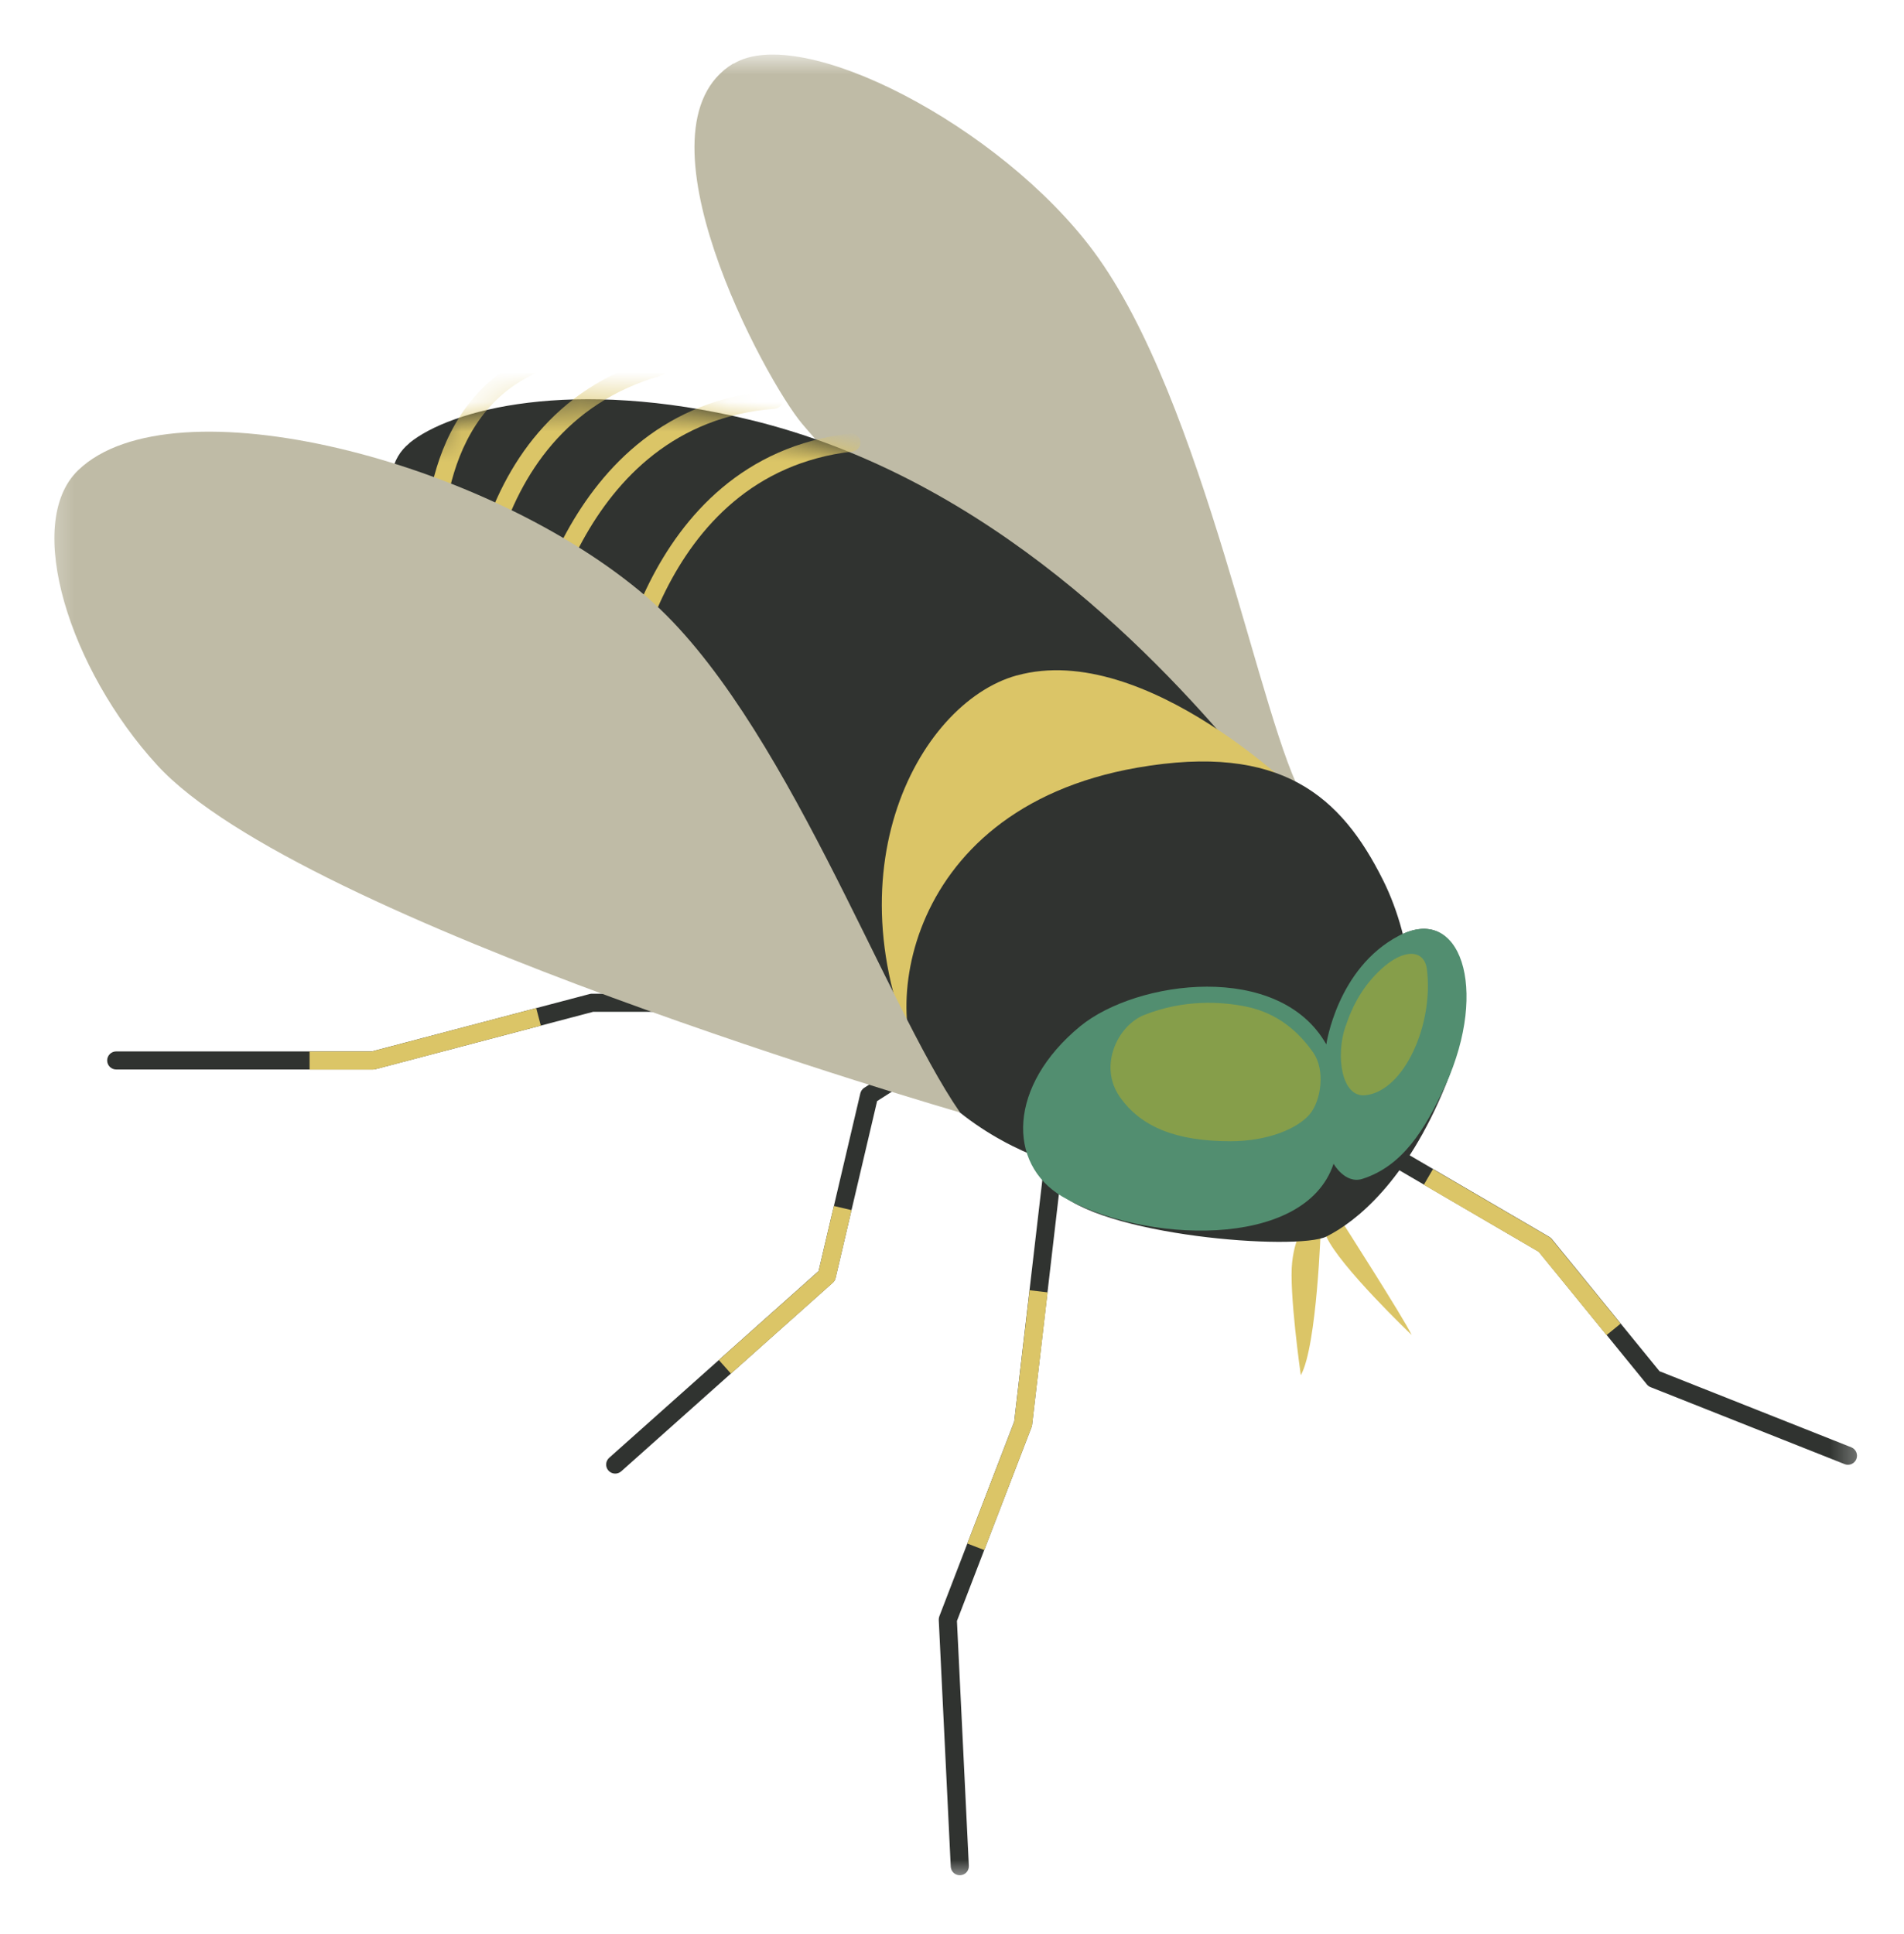 <svg width="64" height="65" viewBox="0 0 64 65" fill="none" xmlns="http://www.w3.org/2000/svg">
<mask id="mask0_6901_41919" style="mask-type:alpha" maskUnits="userSpaceOnUse" x="1" y="1" width="62" height="63">
<path d="M1.336 1.834H62.669V63.167H1.336V1.834Z" fill="#D9D9D9"/>
</mask>
<g mask="url(#mask0_6901_41919)">
<path fill-rule="evenodd" clip-rule="evenodd" d="M19.822 33.407C19.847 33.4 19.873 33.397 19.899 33.397H29.22C29.389 33.397 29.525 33.533 29.525 33.701C29.525 33.869 29.389 34.005 29.22 34.005H19.939L12.616 35.934C12.591 35.941 12.565 35.944 12.539 35.944H3.906C3.738 35.944 3.602 35.808 3.602 35.64C3.602 35.472 3.738 35.336 3.906 35.336H12.499L19.822 33.407Z" fill="#303330"/>
<path fill-rule="evenodd" clip-rule="evenodd" d="M18.179 34.469L12.609 35.937C12.584 35.944 12.558 35.947 12.532 35.947H10.406V35.339H12.492L18.024 33.881L18.179 34.469Z" fill="#DBC567"/>
<path fill-rule="evenodd" clip-rule="evenodd" d="M45.714 38.206C45.798 38.06 45.985 38.011 46.13 38.096L52.08 41.572C52.111 41.59 52.139 41.614 52.162 41.642L55.782 46.085L62.228 48.641C62.384 48.703 62.461 48.88 62.399 49.036C62.337 49.193 62.16 49.269 62.004 49.207L55.484 46.621C55.435 46.602 55.393 46.571 55.36 46.531L51.725 42.069L45.823 38.622C45.678 38.537 45.629 38.351 45.714 38.206Z" fill="#303330"/>
<path fill-rule="evenodd" clip-rule="evenodd" d="M48.166 39.293L52.071 41.573C52.103 41.592 52.13 41.615 52.154 41.644L54.473 44.486L54.001 44.871L51.717 42.071L47.859 39.819L48.166 39.293Z" fill="#DBC567"/>
<path fill-rule="evenodd" clip-rule="evenodd" d="M35.529 38.057C35.696 38.076 35.816 38.227 35.796 38.394L34.691 47.889C34.688 47.914 34.682 47.939 34.673 47.963L32.166 54.478L32.566 62.707C32.574 62.874 32.445 63.017 32.277 63.025C32.109 63.033 31.966 62.904 31.958 62.736L31.555 54.444C31.553 54.402 31.56 54.359 31.575 54.32L34.091 47.78L35.192 38.324C35.211 38.157 35.362 38.037 35.529 38.057Z" fill="#303330"/>
<path fill-rule="evenodd" clip-rule="evenodd" d="M35.214 43.434L34.692 47.893C34.689 47.918 34.682 47.943 34.673 47.967L33.084 52.094L32.516 51.876L34.092 47.784L34.609 43.363L35.214 43.434Z" fill="#DBC567"/>
<path fill-rule="evenodd" clip-rule="evenodd" d="M33.871 33.85C33.962 33.992 33.92 34.18 33.778 34.27L29.483 37.005L28.086 42.952C28.072 43.013 28.039 43.068 27.992 43.11L20.882 49.449C20.756 49.56 20.564 49.549 20.452 49.424C20.34 49.299 20.351 49.106 20.477 48.994L27.516 42.719L28.919 36.745C28.937 36.668 28.984 36.6 29.051 36.558L33.451 33.757C33.593 33.666 33.781 33.708 33.871 33.85Z" fill="#303330"/>
<path fill-rule="evenodd" clip-rule="evenodd" d="M28.622 40.67L28.087 42.954C28.073 43.015 28.04 43.07 27.993 43.112L24.569 46.164L24.164 45.71L27.517 42.722L28.03 40.531L28.622 40.67Z" fill="#DBC567"/>
<path d="M24.659 2.14C26.938 0.764 33.625 4.232 36.753 8.438C40.499 13.477 42.397 24.522 43.849 26.871C43.849 26.871 38.011 24.633 35.766 22.555C33.521 20.476 29.461 17.209 26.966 14.248C25.722 12.775 21.12 4.267 24.651 2.133L24.659 2.14Z" fill="#BFBBA6"/>
<path d="M13.754 14.895C15.138 13.761 19.232 12.663 25.209 14.109C33.335 16.076 39.062 22.262 41.94 25.717C44.817 29.171 34.593 35.726 32.348 35.642C30.103 35.559 28.031 34.127 26.085 32.355C16.792 23.889 11.204 16.98 13.761 14.895H13.754Z" fill="#303330"/>
<path d="M34.173 22.701C30.816 23.632 27.611 29.624 31.254 36.47L43.862 26.878C43.862 26.878 38.531 21.498 34.18 22.701H34.173Z" fill="#DBC567"/>
<path d="M39.587 39.694C39.587 39.694 34.721 40.111 31.26 36.469C29.557 34.675 30.064 27.224 38.232 25.799C43.069 24.958 45.085 26.765 46.489 29.58C47.546 31.686 47.712 34.516 47.122 35.176C46.531 35.836 40.956 39.603 39.587 39.694Z" fill="#303330"/>
<path d="M44.4 41.174C44.4 41.174 44.275 45.233 43.725 46.22C43.725 46.22 43.322 43.405 43.434 42.418C43.545 41.431 43.906 41.174 43.906 41.174H44.4Z" fill="#DBC567"/>
<path d="M45.068 40.997C45.068 40.997 47.195 44.319 47.452 44.868C47.452 44.868 45.026 42.554 44.581 41.553C44.136 40.552 45.068 40.99 45.068 40.99V40.997Z" fill="#DBC567"/>
<mask id="mask1_6901_41919" style="mask-type:luminance" maskUnits="userSpaceOnUse" x="13" y="13" width="30" height="23">
<path d="M13.754 14.891C15.138 13.758 19.232 12.659 25.209 14.105C33.335 16.072 39.062 22.258 41.94 25.713C44.817 29.167 34.593 35.722 32.348 35.639C30.103 35.555 28.031 34.123 26.085 32.351C16.792 23.885 11.204 16.976 13.761 14.891H13.754Z" fill="white"/>
</mask>
<g mask="url(#mask1_6901_41919)">
<path fill-rule="evenodd" clip-rule="evenodd" d="M28.918 14.838C28.938 15.005 28.818 15.156 28.651 15.175C25.318 15.559 23.435 17.732 22.374 19.851C21.844 20.91 21.524 21.948 21.338 22.722C21.244 23.108 21.184 23.427 21.148 23.649C21.13 23.76 21.117 23.846 21.11 23.904C21.106 23.933 21.103 23.955 21.101 23.969L21.099 23.985L21.099 23.989L21.099 23.989L21.099 23.989L21.099 23.989C21.081 24.156 20.932 24.277 20.765 24.26C20.597 24.242 20.476 24.092 20.494 23.925L20.77 23.954C20.494 23.925 20.494 23.925 20.494 23.925L20.494 23.924L20.494 23.923L20.495 23.917L20.497 23.898C20.499 23.881 20.502 23.856 20.506 23.824C20.515 23.76 20.528 23.668 20.547 23.55C20.586 23.316 20.649 22.982 20.746 22.579C20.94 21.774 21.274 20.69 21.83 19.578C22.944 17.355 24.97 14.986 28.581 14.57C28.748 14.551 28.899 14.671 28.918 14.838Z" fill="#DBC567"/>
<path fill-rule="evenodd" clip-rule="evenodd" d="M26.315 13.412C26.328 13.58 26.202 13.726 26.034 13.739C22.688 13.992 20.724 16.092 19.584 18.169C19.014 19.208 18.655 20.233 18.439 20.999C18.331 21.382 18.259 21.699 18.214 21.919C18.192 22.029 18.176 22.115 18.166 22.173C18.161 22.201 18.158 22.223 18.155 22.238L18.153 22.253L18.152 22.257L18.152 22.257C18.152 22.257 18.152 22.257 18.152 22.258C18.128 22.424 17.974 22.539 17.808 22.515C17.642 22.491 17.526 22.337 17.55 22.171L17.851 22.214C17.55 22.171 17.55 22.17 17.55 22.17L17.55 22.17L17.55 22.168L17.551 22.163L17.554 22.143C17.557 22.126 17.561 22.101 17.566 22.07C17.577 22.006 17.594 21.914 17.618 21.798C17.665 21.565 17.741 21.233 17.853 20.834C18.078 20.037 18.452 18.966 19.05 17.876C20.247 15.696 22.363 13.406 25.988 13.132C26.156 13.119 26.302 13.245 26.315 13.412Z" fill="#DBC567"/>
<path fill-rule="evenodd" clip-rule="evenodd" d="M22.438 12.247C22.483 12.409 22.39 12.577 22.228 12.623C19.002 13.537 17.493 15.985 16.787 18.247C16.434 19.378 16.285 20.453 16.225 21.247C16.195 21.644 16.187 21.969 16.187 22.194C16.186 22.306 16.188 22.393 16.19 22.452C16.191 22.481 16.192 22.503 16.192 22.517L16.193 22.533L16.193 22.537L16.193 22.537L16.193 22.537L16.193 22.537C16.202 22.705 16.074 22.849 15.906 22.858C15.739 22.867 15.595 22.739 15.585 22.571L15.863 22.556C15.585 22.571 15.585 22.571 15.585 22.571L15.585 22.57L15.585 22.569L15.585 22.563L15.584 22.543C15.583 22.526 15.582 22.501 15.582 22.469C15.58 22.405 15.578 22.311 15.578 22.192C15.579 21.955 15.587 21.615 15.618 21.201C15.681 20.376 15.836 19.253 16.206 18.066C16.947 15.691 18.567 13.027 22.062 12.037C22.224 11.991 22.392 12.085 22.438 12.247Z" fill="#DBC567"/>
<path fill-rule="evenodd" clip-rule="evenodd" d="M18.894 11.918C18.941 12.08 18.848 12.249 18.687 12.296C16.649 12.889 15.701 14.444 15.259 15.893C15.037 16.617 14.946 17.306 14.911 17.815C14.893 18.069 14.889 18.277 14.89 18.42C14.89 18.492 14.892 18.547 14.893 18.584C14.893 18.602 14.894 18.616 14.895 18.625L14.895 18.635L14.895 18.637L14.895 18.637C14.895 18.637 14.895 18.637 14.895 18.637M14.895 18.637C14.905 18.804 14.778 18.949 14.61 18.959C14.443 18.97 14.298 18.842 14.288 18.674L14.591 18.655C14.288 18.674 14.288 18.674 14.288 18.674L14.288 18.674L14.288 18.672L14.287 18.668L14.287 18.655C14.286 18.643 14.285 18.627 14.285 18.605C14.283 18.562 14.282 18.501 14.281 18.423C14.281 18.267 14.285 18.044 14.304 17.773C14.341 17.232 14.438 16.495 14.677 15.715C15.153 14.154 16.21 12.383 18.517 11.711C18.678 11.664 18.847 11.757 18.894 11.918" fill="#DBC567"/>
</g>
<path d="M44.585 35.108C44.585 35.108 44.953 32.55 47.017 31.459C49.082 30.368 49.937 33.162 48.602 36.45C47.268 39.737 45.558 41.072 44.585 41.558C43.612 42.045 36.939 41.544 35.479 39.967C34.02 38.389 33.874 36.505 36.306 34.503C38.211 32.94 43 32.314 44.578 35.115L44.585 35.108Z" fill="#303330"/>
<path d="M48.6 36.443C50.053 33.211 49.087 30.361 47.015 31.452C44.944 32.543 44.582 35.101 44.582 35.101C42.998 32.3 38.216 32.932 36.311 34.489C33.878 36.491 33.85 39.112 35.699 40.21C38.348 41.774 43.853 42.038 44.826 39.112C44.826 39.112 45.215 39.807 45.799 39.619C47.12 39.195 47.891 38.007 48.6 36.436V36.443Z" fill="#528E70"/>
<path d="M44.16 35.4C43.667 34.691 42.965 34.052 41.887 33.83C41.067 33.663 39.795 33.579 38.454 34.114C37.571 34.469 36.918 35.817 37.633 36.853C38.349 37.889 39.559 38.355 41.359 38.355C42.645 38.355 43.625 37.917 44.021 37.451C44.417 36.985 44.543 35.956 44.153 35.394L44.16 35.4Z" fill="#869E4A"/>
<path d="M45.226 34.501C45.483 33.736 45.837 33.118 46.428 32.569C47.2 31.86 47.881 31.908 47.964 32.583C48.194 34.438 47.193 36.676 45.893 36.809C45.087 36.892 44.892 35.474 45.226 34.494V34.501Z" fill="#869E4A"/>
<path d="M2.625 15.806C5.794 12.748 16.422 15.466 21.76 20.081C26.334 24.036 29.726 33.718 32.27 37.388C32.27 37.388 10.09 30.98 5.28 25.711C2.361 22.527 0.769 17.599 2.625 15.806Z" fill="#BFBBA6"/>
</g>
</svg>

